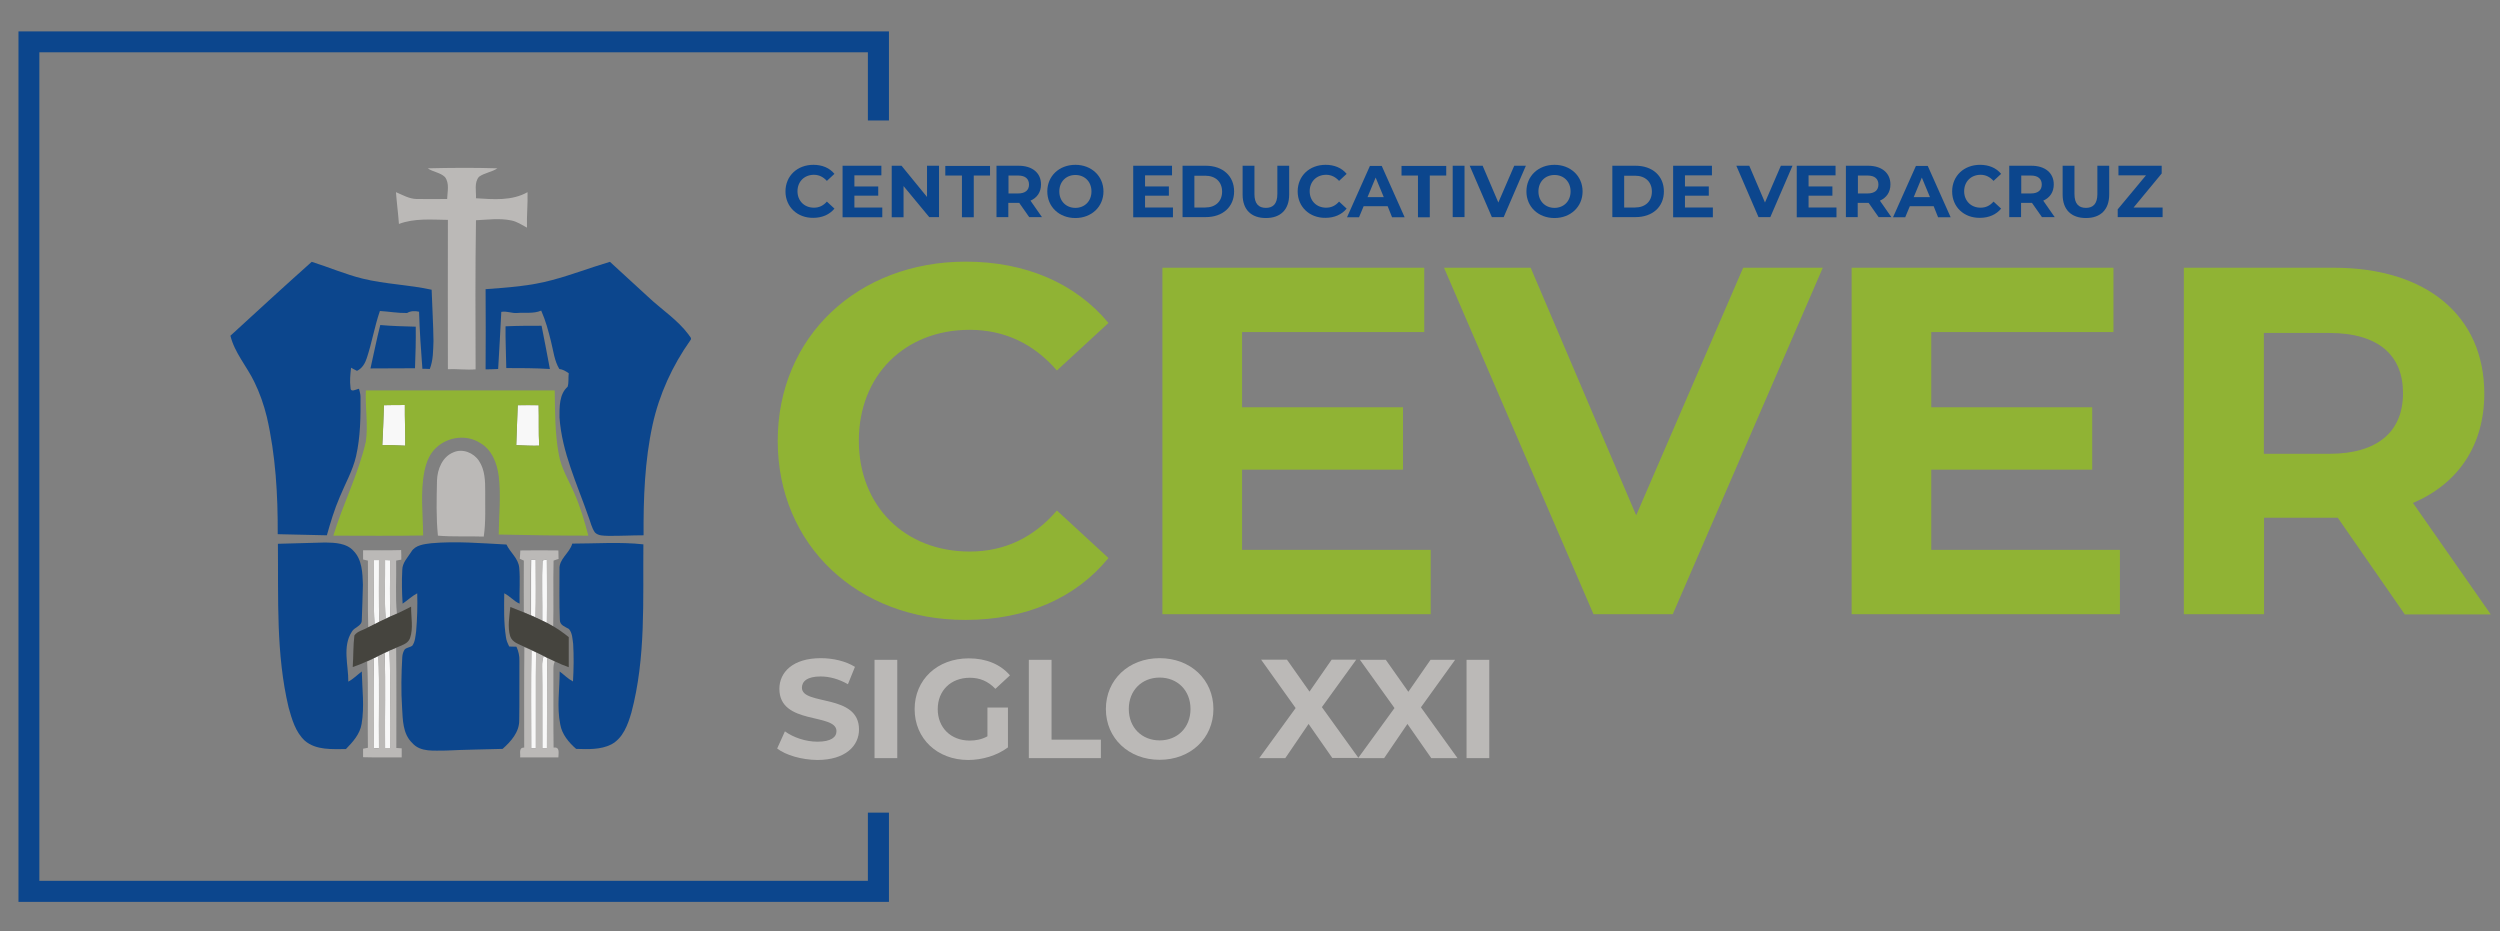 <?xml version="1.0" encoding="utf-8"?>
<!-- Generator: Adobe Illustrator 22.0.1, SVG Export Plug-In . SVG Version: 6.00 Build 0)  -->
<svg version="1.1" id="Layer_1" xmlns="http://www.w3.org/2000/svg" xmlns:xlink="http://www.w3.org/1999/xlink" x="0px" y="0px"
	 viewBox="0 0 1353 503.9" style="enable-background:new 0 0 1353 503.9;" xml:space="preserve">
<rect x="0" y="0" width="1353" height="503.9" fill="#808080" stroke="none"/>
<style type="text/css">
	.st0{fill:#90B334;}
	.st1{fill:#BBB9B7;}
	.st2{fill:#0C468D;}
	.st3{fill:#F8F8F8;}
	.st4{fill:#45443E;}
</style>
<g>
	<path class="st0" d="M420.9,238.6c0-56.5,43.4-97,101.8-97c32.4,0,59.5,11.8,77.2,33.2l-27.9,25.7c-12.6-14.5-28.4-22-47.2-22
		c-35.1,0-60,24.6-60,60c0,35.4,24.9,60,60,60c18.8,0,34.6-7.5,47.2-22.2l27.9,25.7c-17.7,21.7-44.7,33.5-77.4,33.5
		C464.4,335.6,420.9,295.2,420.9,238.6z"/>
	<path class="st0" d="M774.3,297.6v34.8H629.1V144.9h141.7v34.8h-98.6v40.7h87.1v33.8h-87.1v43.4H774.3z"/>
	<path class="st0" d="M986.5,144.9l-81.2,187.5h-42.9l-80.9-187.5h46.9l57.1,134l57.9-134H986.5z"/>
	<path class="st0" d="M1147.3,297.6v34.8h-145.2V144.9h141.7v34.8h-98.6v40.7h87.1v33.8h-87.1v43.4H1147.3z"/>
	<path class="st0" d="M1301.4,332.4l-36.2-52.2h-2.1h-37.8v52.2h-43.4V144.9h81.2c50.1,0,81.4,26,81.4,68.1
		c0,28.1-14.2,48.8-38.6,59.2l42.1,60.3H1301.4z M1260.6,180.2h-35.4v65.4h35.4c26.5,0,39.9-12.3,39.9-32.7
		C1300.6,192.3,1287.2,180.2,1260.6,180.2z"/>
</g>
<g>
	<path class="st1" d="M420.6,405.1l4.2-9.3c4.5,3.3,11.2,5.6,17.6,5.6c7.3,0,10.3-2.4,10.3-5.7c0-10-30.9-3.1-30.9-22.9
		c0-9,7.3-16.6,22.4-16.6c6.7,0,13.5,1.6,18.5,4.7l-3.8,9.4c-4.9-2.8-10-4.2-14.8-4.2c-7.3,0-10.1,2.7-10.1,6.1
		c0,9.8,30.9,3,30.9,22.6c0,8.9-7.4,16.5-22.6,16.5C433.8,411.2,425.3,408.7,420.6,405.1z"/>
	<path class="st1" d="M473.3,357.1h12.3v53.2h-12.3V357.1z"/>
	<path class="st1" d="M534.2,382.9h11.3v21.6c-5.9,4.4-13.9,6.8-21.5,6.8c-16.7,0-29-11.5-29-27.5c0-16,12.3-27.5,29.3-27.5
		c9.4,0,17.1,3.2,22.3,9.2l-7.9,7.3c-3.9-4.1-8.4-6-13.8-6c-10.3,0-17.4,6.9-17.4,17c0,10,7.1,17,17.3,17c3.3,0,6.5-0.6,9.6-2.3
		V382.9z"/>
	<path class="st1" d="M556.8,357.1h12.3v43.2h26.7v10h-39V357.1z"/>
	<path class="st1" d="M598.5,383.7c0-15.8,12.3-27.5,29.1-27.5c16.7,0,29.1,11.6,29.1,27.5c0,15.9-12.4,27.5-29.1,27.5
		C610.8,411.2,598.5,399.5,598.5,383.7z M644.3,383.7c0-10.1-7.1-17-16.7-17s-16.7,6.9-16.7,17c0,10.1,7.1,17,16.7,17
		S644.3,393.8,644.3,383.7z"/>
	<path class="st1" d="M721.1,410.3l-12.9-18.5l-12.6,18.5h-14.1l19.7-27.1l-18.7-26.2h14l12.2,17.3l12-17.3H734l-18.6,25.7
		l19.8,27.5H721.1z"/>
	<path class="st1" d="M774.6,410.3l-12.9-18.5l-12.6,18.5H735l19.7-27.1L736,357.1h14l12.2,17.3l12-17.3h13.3L769,382.8l19.8,27.5
		H774.6z"/>
	<path class="st1" d="M793.7,357.1H806v53.2h-12.3V357.1z"/>
</g>
<g>
	<path class="st2" d="M425.1,103.6c0-8.4,6.4-14.4,15.1-14.4c4.8,0,8.8,1.7,11.4,4.9l-4.1,3.8c-1.9-2.1-4.2-3.3-7-3.3
		c-5.2,0-8.9,3.7-8.9,8.9c0,5.2,3.7,8.9,8.9,8.9c2.8,0,5.1-1.1,7-3.3l4.1,3.8c-2.6,3.2-6.6,5-11.5,5
		C431.6,118,425.1,112,425.1,103.6z"/>
	<path class="st2" d="M477.5,112.4v5.2H456V89.7h21v5.2h-14.6v6h12.9v5h-12.9v6.4H477.5z"/>
	<path class="st2" d="M508.2,89.7v27.8h-5.3L489,100.7v16.9h-6.4V89.7h5.3l13.8,16.9V89.7H508.2z"/>
	<path class="st2" d="M520.5,95h-8.9v-5.2h24.2V95H527v22.6h-6.4V95z"/>
	<path class="st2" d="M557,117.5l-5.4-7.7h-0.3h-5.6v7.7h-6.4V89.7h12c7.4,0,12.1,3.9,12.1,10.1c0,4.2-2.1,7.2-5.7,8.8l6.2,8.9H557z
		 M551,95h-5.2v9.7h5.2c3.9,0,5.9-1.8,5.9-4.8C556.9,96.8,554.9,95,551,95z"/>
	<path class="st2" d="M566.8,103.6c0-8.3,6.4-14.4,15.2-14.4c8.7,0,15.2,6.1,15.2,14.4S590.7,118,582,118
		C573.2,118,566.8,111.9,566.8,103.6z M590.7,103.6c0-5.3-3.7-8.9-8.7-8.9s-8.7,3.6-8.7,8.9c0,5.3,3.7,8.9,8.7,8.9
		S590.7,108.9,590.7,103.6z"/>
	<path class="st2" d="M634.8,112.4v5.2h-21.5V89.7h21v5.2h-14.6v6h12.9v5h-12.9v6.4H634.8z"/>
	<path class="st2" d="M640,89.7h12.6c9.1,0,15.3,5.5,15.3,13.9s-6.2,13.9-15.3,13.9H640V89.7z M652.3,112.3c5.5,0,9.1-3.3,9.1-8.6
		s-3.6-8.6-9.1-8.6h-5.9v17.2H652.3z"/>
	<path class="st2" d="M672.5,105.3V89.7h6.4v15.3c0,5.3,2.3,7.5,6.2,7.5c3.9,0,6.2-2.2,6.2-7.5V89.7h6.4v15.6
		c0,8.2-4.7,12.7-12.6,12.7C677.2,118,672.5,113.5,672.5,105.3z"/>
	<path class="st2" d="M702.3,103.6c0-8.4,6.4-14.4,15.1-14.4c4.8,0,8.8,1.7,11.4,4.9l-4.1,3.8c-1.9-2.1-4.2-3.3-7-3.3
		c-5.2,0-8.9,3.7-8.9,8.9c0,5.2,3.7,8.9,8.9,8.9c2.8,0,5.1-1.1,7-3.3l4.1,3.8c-2.6,3.2-6.6,5-11.5,5
		C708.8,118,702.3,112,702.3,103.6z"/>
	<path class="st2" d="M751,111.6H738l-2.5,6H729l12.4-27.8h6.4l12.4,27.8h-6.8L751,111.6z M748.9,106.7l-4.4-10.6l-4.4,10.6H748.9z"
		/>
	<path class="st2" d="M767.4,95h-8.9v-5.2h24.2V95h-8.9v22.6h-6.4V95z"/>
	<path class="st2" d="M786.2,89.7h6.4v27.8h-6.4V89.7z"/>
	<path class="st2" d="M825.8,89.7l-12,27.8h-6.4l-12-27.8h7l8.5,19.9l8.6-19.9H825.8z"/>
	<path class="st2" d="M826.1,103.6c0-8.3,6.4-14.4,15.2-14.4c8.7,0,15.2,6.1,15.2,14.4S850,118,841.3,118
		C832.5,118,826.1,111.9,826.1,103.6z M850,103.6c0-5.3-3.7-8.9-8.7-8.9c-5,0-8.7,3.6-8.7,8.9c0,5.3,3.7,8.9,8.7,8.9
		C846.3,112.5,850,108.9,850,103.6z"/>
	<path class="st2" d="M872.6,89.7h12.6c9.1,0,15.3,5.5,15.3,13.9s-6.2,13.9-15.3,13.9h-12.6V89.7z M884.9,112.3
		c5.5,0,9.1-3.3,9.1-8.6s-3.6-8.6-9.1-8.6H879v17.2H884.9z"/>
	<path class="st2" d="M927,112.4v5.2h-21.5V89.7h21v5.2h-14.6v6h12.9v5h-12.9v6.4H927z"/>
	<path class="st2" d="M970.1,89.7l-12,27.8h-6.4l-12-27.8h7l8.5,19.9l8.6-19.9H970.1z"/>
	<path class="st2" d="M993.9,112.4v5.2h-21.5V89.7h21v5.2h-14.6v6h12.9v5h-12.9v6.4H993.9z"/>
	<path class="st2" d="M1016.7,117.5l-5.4-7.7h-0.3h-5.6v7.7H999V89.7h12c7.4,0,12.1,3.9,12.1,10.1c0,4.2-2.1,7.2-5.7,8.8l6.2,8.9
		H1016.7z M1010.7,95h-5.2v9.7h5.2c3.9,0,5.9-1.8,5.9-4.8C1016.6,96.8,1014.6,95,1010.7,95z"/>
	<path class="st2" d="M1046.5,111.6h-12.9l-2.5,6h-6.6l12.4-27.8h6.4l12.4,27.8h-6.8L1046.5,111.6z M1044.5,106.7l-4.4-10.6
		l-4.4,10.6H1044.5z"/>
	<path class="st2" d="M1056.5,103.6c0-8.4,6.4-14.4,15.1-14.4c4.8,0,8.8,1.7,11.4,4.9l-4.1,3.8c-1.9-2.1-4.2-3.3-7-3.3
		c-5.2,0-8.9,3.7-8.9,8.9c0,5.2,3.7,8.9,8.9,8.9c2.8,0,5.1-1.1,7-3.3l4.1,3.8c-2.6,3.2-6.6,5-11.5,5
		C1062.9,118,1056.5,112,1056.5,103.6z"/>
	<path class="st2" d="M1105.1,117.5l-5.4-7.7h-0.3h-5.6v7.7h-6.4V89.7h12c7.4,0,12.1,3.9,12.1,10.1c0,4.2-2.1,7.2-5.7,8.8l6.2,8.9
		H1105.1z M1099.1,95h-5.2v9.7h5.2c3.9,0,5.9-1.8,5.9-4.8C1105,96.8,1103,95,1099.1,95z"/>
	<path class="st2" d="M1116.3,105.3V89.7h6.4v15.3c0,5.3,2.3,7.5,6.2,7.5c3.9,0,6.2-2.2,6.2-7.5V89.7h6.4v15.6
		c0,8.2-4.7,12.7-12.6,12.7C1121,118,1116.3,113.5,1116.3,105.3z"/>
	<path class="st2" d="M1170.4,112.3v5.2h-24.3v-4.2l15.3-18.4h-14.9v-5.2h23.4v4.2l-15.2,18.4H1170.4z"/>
</g>
<polygon class="st2" points="469.7,439.8 469.7,476.7 21.3,476.7 21.3,28.3 469.7,28.3 469.7,65.2 481.1,65.2 481.1,17 10,17 
	10,488.1 481.1,488.1 481.1,439.8 "/>
<g>
	<path class="st2" d="M124.7,181.7c14.6-13.4,29.2-26.8,44-40c9.3,2.9,18.2,6.8,27.6,9.1c12.2,3,25,3.3,37.3,6
		c0.3,9.3,0.9,18.5,1,27.8c-0.2,5.1-0.1,10.3-2,15.1c-1.3-0.1-2.6-0.1-4-0.1c-0.8-10.3-1.5-20.6-1.8-30.9c-2.2-0.5-4.5-0.5-6.5,0.7
		c-4.9,0.1-9.8-0.8-14.7-1.1c-2.9,8.4-4.3,17.1-7.1,25.5c-0.9,2.8-2.5,5.6-5.3,6.9c-0.8-0.4-2.4-1.2-3.2-1.7
		c-0.4,3.6-0.8,7.2-0.3,10.8c0,2.9,3.1,0.8,4.6,0.6c0.3,1.4,0.8,2.8,0.8,4.3c0.1,10.8,0,21.7-2.4,32.2c-1.8,7.8-5.8,14.7-8.8,22
		c-2.9,6.7-5,13.7-7,20.8c-8.9-0.3-17.7-0.3-26.6-0.6c0.1-21.2-1.1-42.7-5.9-63.5c-1.6-6.5-3.8-12.9-6.8-19
		C133.6,198.3,127,191,124.7,181.7z"/>
	<path class="st2" d="M298.7,151.6c10.6-2.8,20.9-6.8,31.4-9.9c6.9,6.3,13.8,12.6,20.7,19c7.2,6.8,15.8,12.3,21.8,20.3
		c0.5,1,2.1,2,1,3.2c-9.7,13.7-16.8,29.2-20.4,45.6c-4.3,19.6-5,39.9-4.9,59.9c-6.4,0-12.9,0.4-19.3,0.3c-2.4-0.1-5.2,0-7-1.8
		c-1.8-2.5-2.4-5.7-3.5-8.5c-6.1-17.6-14.4-34.9-15.7-53.8c0-5.7-0.2-12.5,4.4-16.6c0.7-2.3,0.3-4.9,0.6-7.3
		c-1.6-1.1-3.2-2.1-5.1-2.3c-2.7-4.5-3.2-9.8-4.5-14.9c-1.4-5.7-2.9-11.3-5.3-16.7c-4.2,1.8-8.8,0.9-13.2,1.3
		c-2.8,0.2-5.6-1.2-8.4-0.6c-0.5,10.3-1.1,20.6-1.7,30.9c-2.3,0.1-4.5,0.2-6.8,0.2c0.1-14.5,0.1-28.9,0-43.4
		C274.9,155.6,287,154.8,298.7,151.6z"/>
	<path class="st2" d="M200.5,199.4c1.8-7.8,3.3-15.7,5.3-23.5c6.4,0.6,12.8,0.7,19.2,0.9c0.1,7.5-0.1,15-0.4,22.5
		C216.5,199.4,208.5,199.3,200.5,199.4z"/>
	<path class="st2" d="M273.6,176.6c6.5-0.3,13-0.3,19.5-0.3c1.6,7.8,3,15.6,4.5,23.4c-7.9-0.5-15.7-0.5-23.6-0.5
		C273.9,191.6,273.5,184.1,273.6,176.6z"/>
	<path class="st2" d="M150.4,294.3c8.5-0.2,17.1-0.5,25.6-0.7c5.3,0.1,11.5,0.3,15.3,4.5c4.7,4.8,4.9,12,5.1,18.3
		c-0.2,6.4-0.3,12.8-0.6,19.2c0.1,3.3-4.1,3.8-5.4,6.3c-5.2,8.1-1.8,18.1-1.9,27c2.7-1.4,4.9-3.7,7.3-5.5c0.2,9.4,1.5,19-0.1,28.4
		c-0.9,5.5-4.7,9.7-8.5,13.6c-7.5,0-16.1,0.7-22.2-4.5c-5.1-4.7-7-11.6-8.8-18C149.3,353.9,150.7,323.9,150.4,294.3z"/>
	<path class="st2" d="M222.6,298.6c2.2-3.7,7-4.1,10.8-4.6c13.5-1.2,27.1,0,40.7,0.7c2,4.3,6.4,7.4,6.9,12.5c0.6,6.5,0,13,0.2,19.5
		c-3.1-1.3-5.2-4.1-8.3-5.6c-0.1,7.9-0.3,15.8,0.9,23.6c0.2,1.9,1,3.6,1.8,5.2c1.3,0,2.6,0.1,3.9,0.1c1.1,2.4,1.7,5,1.6,7.6
		c-0.1,10.7,0.1,21.5-0.1,32.2c0.1,6.4-4.5,11.5-9,15.5c-10.2,0.3-20.4,0.4-30.6,0.9c-6.2-0.1-13.8,1.1-18.3-4.1
		c-5.2-5-5.1-12.6-5.5-19.2c-0.6-9.1-0.4-18.2,0.1-27.2c0.1-1.5,0.5-3,1.3-4.2c1.1-1.1,2.8-1.1,4.1-2c1.6-2.2,1.7-5.1,2.1-7.7
		c0.6-6.9,0.8-13.8,0.6-20.7c-2.9,1.5-5.2,3.8-7.9,5.6c-0.4-6-0.5-12.1-0.2-18.1C217.7,304.5,220.7,301.7,222.6,298.6z"/>
	<path class="st2" d="M302.8,308.2c-0.4-5.8,5.5-8.8,6.9-14c12.8,0,25.7-1,38.5,0.4c-0.3,30.4,1.4,61.4-6.5,91.1
		c-1.9,6.5-4.5,13.8-10.9,17.2c-5.8,2.9-12.6,2.6-19,2.4c-4-3.5-7.7-7.9-8.6-13.3c-1.9-9.4-0.3-19.1-0.3-28.6c2.4,1.8,4.5,4,7.2,5.4
		c0.4-6.8,0.5-13.5,0.1-20.3c-0.4-2.7-0.4-5.9-2.3-8.1c-2-1.2-4.9-2-4.9-4.8C302.6,326.5,302.8,317.4,302.8,308.2z"/>
	<path class="st3" d="M207.8,219.3c3.8-0.1,7.5-0.1,11.3-0.1c-0.1,7.3,0.3,14.7,0.2,22c-4.1-0.2-8.2-0.4-12.4-0.3
		C207.4,233.7,207.5,226.5,207.8,219.3z"/>
	<path class="st3" d="M280.2,219.3c3.8,0,7.5,0,11.3,0c0.2,7.3-0.1,14.6,0.3,21.9c-4.1,0.1-8.3-0.1-12.4-0.3
		C279.6,233.7,280,226.5,280.2,219.3z"/>
	<path class="st3" d="M202.4,303.1c0.7,0,2,0,2.7,0c0.1,11.2-0.2,22.4,0.2,33.6c-0.7,0.3-2,1-2.6,1.3
		C202,326.3,202.5,314.7,202.4,303.1z"/>
	<path class="st3" d="M208.4,303.1c0.7,0,2,0.1,2.7,0.1c0.1,10.2-0.3,20.4,0.2,30.6c-0.7,0.3-2,1-2.6,1.3
		C208,324.4,208.5,313.7,208.4,303.1z"/>
	<path class="st3" d="M287.5,303c0.6,0,1.9,0,2.5,0c0,10.4,0.2,20.7-0.1,31.1c-0.6-0.3-1.9-0.8-2.5-1.1
		C287.5,323,287.3,313,287.5,303z"/>
	<path class="st3" d="M293.6,303.3c0.6-0.1,1.8-0.4,2.4-0.5c0.1,11.4,0.1,22.8,0,34.3c-0.6-0.3-1.9-0.9-2.5-1.2
		C293.6,325,293.2,314.1,293.6,303.3z"/>
	<path class="st3" d="M208.2,353.4c0.7-0.3,2-0.9,2.6-1.2c0.7,17.6,0.1,35.2,0.3,52.8c-0.7,0-2,0-2.7,0
		C208.2,387.7,208.7,370.5,208.2,353.4z"/>
	<path class="st3" d="M287.6,351.9c0.6,0.3,1.9,0.9,2.5,1.2c-0.2,17.3,0,34.5-0.1,51.8c-0.6,0-1.9,0-2.5,0
		C287.5,387.3,287.3,369.6,287.6,351.9z"/>
	<path class="st3" d="M202.2,356.3c0.7-0.3,2-1,2.6-1.3c0.6,16.6,0.1,33.2,0.3,49.9c-0.7,0-2,0-2.7,0.1
		C202.2,388.7,202.6,372.5,202.2,356.3z"/>
	<path class="st3" d="M293.4,360.6c-0.1-1.9,0.2-3.8,0.8-5.5c0.5,0.2,1.4,0.7,1.9,1c-0.1,16.3,0,32.6-0.1,48.9c-0.6,0-1.9,0-2.5,0
		C293.4,390.2,293.6,375.4,293.4,360.6z"/>
	<g>
		<path class="st0" d="M198,211.3c34.1,0,68.2,0,102.2,0c0.2,11.5,0.1,23.1,2.2,34.5c1.3,7.7,5.5,14.3,8.5,21.3
			c3.2,7.4,5.5,15.1,7.5,22.8c-16.2,0-32.4-0.3-48.5-0.6c0.1-10.6,1.3-21.2,0-31.7c-0.9-6.9-3.7-14.3-10.1-17.9
			c-7.2-4.6-17-3.4-23.3,2.2c-3.9,3.3-5.8,8.2-6.8,13.1c-2.3,11.5-0.8,23.2-0.7,34.8c-16.2,0.3-32.4,0.1-48.6,0.1
			c5.2-17.2,13.6-33.4,17.6-50.9C199.3,229.8,197.6,220.5,198,211.3z M207.8,219.3c-0.3,7.2-0.5,14.4-0.9,21.6
			c4.1-0.1,8.2,0.1,12.4,0.3c0.1-7.3-0.3-14.7-0.2-22C215.3,219.2,211.6,219.2,207.8,219.3z M280.2,219.3
			c-0.2,7.2-0.6,14.4-0.8,21.6c4.1,0.2,8.3,0.4,12.4,0.3c-0.4-7.3-0.1-14.6-0.3-21.9C287.7,219.2,283.9,219.2,280.2,219.3z"/>
	</g>
	<path class="st1" d="M231.5,91.1c12.5-0.3,25.1-0.4,37.7,0c-3.1,2.1-7,2.4-10,4.6c-2.7,3.2-1.4,7.8-1.6,11.6
		c9.4,0.6,19.4,1.5,27.9-3.3c0.2,6.4-0.5,12.8-0.3,19.2c-2.8-1.5-5.4-3.3-8.5-3.9c-6.3-1.3-12.8-0.4-19.1-0.1
		c-0.4,26.9-0.3,53.8-0.2,80.7c-5,0.4-10-0.3-15-0.1c-0.1-26.9,0-53.8,0-80.8c-8.9-0.1-18-1-26.5,2.2c-0.4-5.8-1.2-11.5-1.6-17.2
		c3.6,1.5,7.1,3.6,11.1,3.7c5.5,0.1,11.1,0,16.6,0c0.1-3.9,1.4-8.5-1.2-11.9C238.2,93.3,234.3,93.1,231.5,91.1z"/>
	<path class="st1" d="M245.4,244.8c4.9-2.2,10.9,0.2,13.8,4.6c3.3,4.9,3.4,11,3.4,16.7c-0.1,8.1,0.4,16.3-0.8,24.3
		c-8.3-0.3-16.6,0.2-24.8-0.5c-1-9.9-0.7-19.9-0.5-29.8C236.7,253.9,239.4,247.2,245.4,244.8z"/>
	<path class="st1" d="M196.5,297.8c6.9,0,13.7,0.1,20.6-0.1c0.1,1.7,0.1,3.5,0.1,5.2c-0.7,0.1-2.1,0.3-2.8,0.5
		c0.2,9.6-0.5,19.2,0.4,28.7c-1.2,0.5-2.3,1.1-3.5,1.7c-0.5-10.2-0.1-20.4-0.2-30.6c-0.7,0-2-0.1-2.7-0.1c0.1,10.6-0.4,21.3,0.3,32
		c-1.1,0.5-2.3,1.1-3.4,1.6c-0.5-11.2-0.1-22.4-0.2-33.6c-0.7,0-2,0-2.7,0c0.1,11.6-0.4,23.3,0.3,34.9c-1.1,0.6-2.3,1.1-3.4,1.7
		c-0.4-12.1,0-24.2-0.2-36.3c-0.6-0.1-1.9-0.4-2.6-0.6C196.5,301.1,196.5,299.5,196.5,297.8z"/>
	<path class="st1" d="M281.6,297.9c6.9-0.1,13.7-0.1,20.6,0c0,1.5,0.1,3.1,0.1,4.6c-0.7,0.2-2,0.6-2.7,0.9
		c-0.3,11.9,0.1,23.7-0.2,35.6c-1.1-0.7-2.3-1.3-3.5-1.9c0.2-11.4,0.1-22.8,0-34.3c-0.6,0.1-1.8,0.4-2.4,0.5
		c-0.4,10.8,0,21.7-0.2,32.5c-1.2-0.6-2.4-1.1-3.6-1.7c0.3-10.4,0.1-20.7,0.1-31.1c-0.6,0-1.9,0-2.5,0c-0.2,10,0,20-0.1,30
		c-1.2-0.5-2.4-1.1-3.7-1.6c-0.1-9.3,0-18.7,0-28c-0.6-0.3-1.7-0.8-2.2-1C281.5,300.9,281.5,299.4,281.6,297.9z"/>
	<path class="st1" d="M210.8,352.1c1.2-0.5,2.4-1,3.6-1.5c0.2,18,0.1,36.1,0.1,54.2c0.7,0.1,2.2,0.2,2.9,0.2c0,1.6,0,3.3,0,4.9
		c-7,0-13.9,0.1-20.9-0.1c0-1.6,0-3.1,0-4.6c0.7-0.1,2-0.4,2.6-0.5c-0.3-15.6,0.4-31.2-0.4-46.7c1.2-0.5,2.3-1.1,3.5-1.6
		c0.4,16.2,0.1,32.4,0.2,48.6c0.7,0,2,0,2.7-0.1c-0.2-16.6,0.4-33.3-0.3-49.9c1.1-0.6,2.2-1.1,3.4-1.7c0.5,17.2,0.1,34.3,0.2,51.5
		c0.7,0,2,0,2.7,0C210.9,387.3,211.5,369.7,210.8,352.1z"/>
	<path class="st1" d="M283.8,350.2c1.3,0.6,2.5,1.1,3.8,1.7c-0.3,17.7-0.1,35.3-0.1,53c0.6,0,1.9,0,2.5,0
		c0.1-17.3-0.1-34.5,0.1-51.8c1.4,0.6,2.7,1.3,4.1,2c-0.6,1.8-0.8,3.7-0.8,5.5c0.2,14.8,0,29.5,0.1,44.3c0.6,0,1.9,0,2.5,0
		c0.1-16.3,0-32.6,0.1-48.9c1.4,0.7,2.8,1.3,4.2,2c-0.8,1.4-0.8,3.1-0.8,4.7c0.1,14-0.1,28,0.1,41.9c3.6-0.5,2.6,3,2.6,5.3
		c-6.9,0-13.8,0-20.7,0c0.3-2-1-5.4,2.2-5.3C283.7,386.5,283.6,368.4,283.8,350.2z"/>
	<g>
		<path class="st4" d="M214.8,332.1c2.6-1.2,5.2-2.5,7.7-3.8c-0.1,5.7,1.3,11.6-0.6,17.1c-1.2,3.2-4.9,3.9-7.6,5.2
			c-1.2,0.5-2.4,1-3.6,1.5c-0.7,0.3-2,0.9-2.6,1.2c-1.1,0.5-2.3,1.1-3.4,1.7c-0.7,0.3-2,1-2.6,1.3c-1.2,0.5-2.3,1.1-3.5,1.6
			c-2.5,1.2-5.1,2.2-7.7,3.1c0.4-5.7,0.2-11.5,0.9-17.1c1.6-2.4,5-2.9,7.4-4.4c1.1-0.6,2.3-1.1,3.4-1.7c0.7-0.3,2-1,2.6-1.3
			c1.1-0.6,2.3-1.1,3.4-1.6c0.7-0.3,2-1,2.6-1.3C212.5,333.2,213.6,332.6,214.8,332.1z"/>
		<path class="st4" d="M276.2,328.5c2.5,1,5,2,7.5,3c1.2,0.5,2.4,1,3.7,1.6c0.6,0.3,1.8,0.8,2.5,1.1c1.2,0.5,2.4,1.1,3.6,1.7
			c0.6,0.3,1.9,0.9,2.5,1.2c1.2,0.6,2.3,1.2,3.5,1.9c2.9,1.7,5.7,3.7,8.3,5.8c0,5.4,0,10.9,0,16.3c-2.5-0.9-5-1.9-7.4-3.1
			c-1.4-0.7-2.8-1.3-4.2-2c-0.5-0.2-1.4-0.7-1.9-1c-1.4-0.7-2.7-1.3-4.1-2c-0.6-0.3-1.9-0.9-2.5-1.2c-1.3-0.6-2.5-1.2-3.8-1.7
			c-2.9-1.4-6.7-2.4-7.8-5.8C274.6,339.2,275.7,333.7,276.2,328.5z"/>
	</g>
</g>
</svg>
